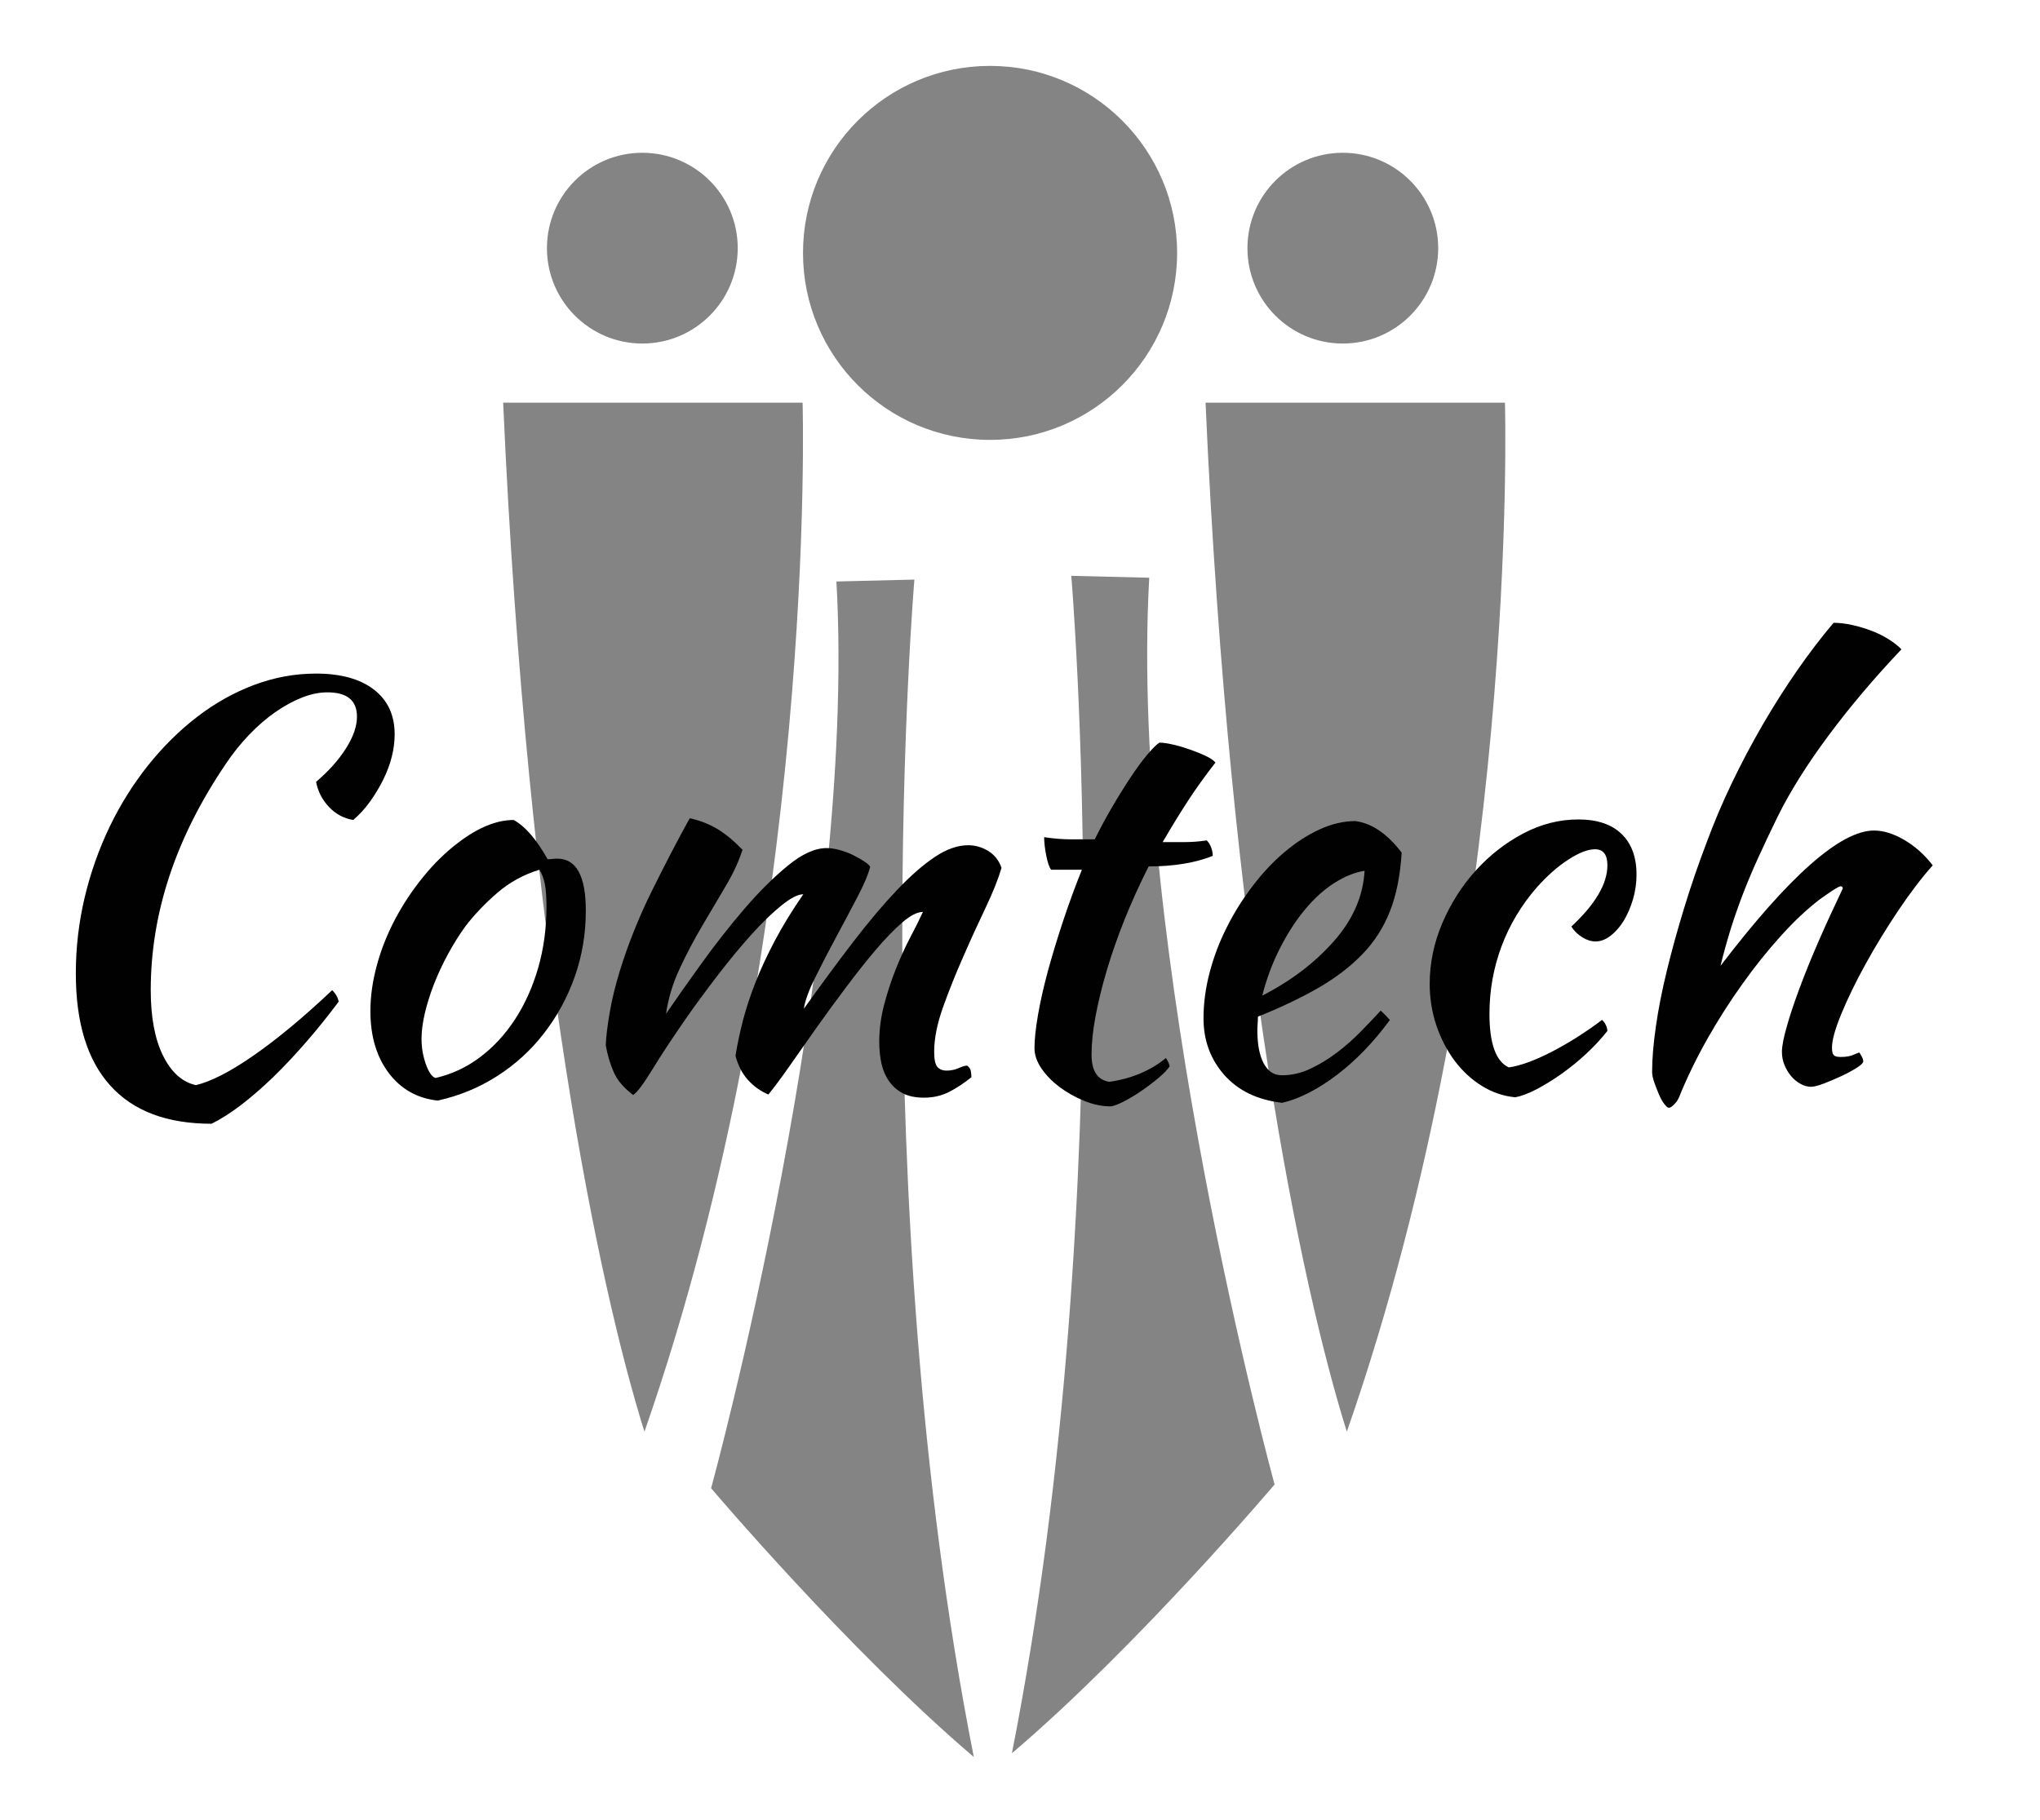 <?xml version="1.0" encoding="utf-8"?>
<!-- Generator: Adobe Illustrator 16.0.0, SVG Export Plug-In . SVG Version: 6.00 Build 0)  -->
<!DOCTYPE svg PUBLIC "-//W3C//DTD SVG 1.1//EN" "http://www.w3.org/Graphics/SVG/1.1/DTD/svg11.dtd">
<svg version="1.1" id="Layer_1" xmlns="http://www.w3.org/2000/svg" xmlns:xlink="http://www.w3.org/1999/xlink" x="0px" y="0px"
	 width="65px" height="58px" viewBox="0 0 65 58" enable-background="new 0 0 65 58" xml:space="preserve">
<g>
	<g>
		<defs>
			<rect id="SVGID_1_" x="16.032" y="2.1" width="31.934" height="53.898"/>
		</defs>
		<clipPath id="SVGID_2_">
			<use xlink:href="#SVGID_1_"  overflow="visible"/>
		</clipPath>
		<path clip-path="url(#SVGID_2_)" fill="#848484" d="M16.032,12.833h9.541c0,0,0.508,16.899-5.039,32.797
			C19.093,41.032,16.808,30.331,16.032,12.833"/>
		<path clip-path="url(#SVGID_2_)" fill="#848484" d="M38.412,12.833h9.54c0,0,0.511,16.899-5.038,32.797
			C41.474,41.032,39.188,30.331,38.412,12.833"/>
		<path clip-path="url(#SVGID_2_)" fill="#848484" d="M26.651,18.533l2.484-0.061c0,0-1.659,19.527,1.893,37.526
			c-3.995-3.401-8.37-8.566-8.37-8.566S27.319,30.433,26.651,18.533"/>
		<path clip-path="url(#SVGID_2_)" fill="#848484" d="M36.618,18.413l-2.484-0.06c0,0,1.659,19.529-1.892,37.526
			c3.997-3.399,8.37-8.567,8.37-8.567S35.95,30.313,36.618,18.413"/>
		<path clip-path="url(#SVGID_2_)" fill="#848484" d="M37.506,8.06c0,3.292-2.669,5.96-5.96,5.96c-3.293,0-5.96-2.667-5.96-5.96
			c0-3.291,2.667-5.96,5.96-5.96C34.837,2.1,37.506,4.77,37.506,8.06"/>
		<path clip-path="url(#SVGID_2_)" fill="#848484" d="M23.506,7.909c0,1.678-1.361,3.04-3.039,3.04c-1.68,0-3.04-1.361-3.04-3.04
			s1.36-3.04,3.04-3.04C22.145,4.87,23.506,6.231,23.506,7.909"/>
		<path clip-path="url(#SVGID_2_)" fill="#848484" d="M45.825,7.909c0,1.678-1.361,3.04-3.039,3.04c-1.681,0-3.039-1.361-3.039-3.04
			s1.358-3.04,3.039-3.04C44.464,4.87,45.825,6.231,45.825,7.909"/>
	</g>
	<g>
		<defs>
			<rect id="SVGID_3_" x="2.416" y="19.851" width="59.165" height="15.966"/>
		</defs>
		<clipPath id="SVGID_4_">
			<use xlink:href="#SVGID_3_"  overflow="visible"/>
		</clipPath>
		<path clip-path="url(#SVGID_4_)" fill="#010101" d="M2.416,31.022c0-0.823,0.095-1.63,0.283-2.424
			c0.189-0.793,0.456-1.544,0.798-2.256c0.344-0.711,0.753-1.362,1.227-1.956c0.475-0.593,0.995-1.107,1.562-1.542
			c0.566-0.435,1.169-0.773,1.81-1.014c0.641-0.24,1.299-0.362,1.974-0.362c0.79,0,1.404,0.171,1.845,0.511
			c0.441,0.341,0.66,0.815,0.66,1.426c0,0.235-0.031,0.475-0.093,0.72c-0.063,0.248-0.156,0.491-0.275,0.733
			c-0.12,0.24-0.26,0.472-0.42,0.694c-0.16,0.223-0.337,0.417-0.532,0.581c-0.298-0.047-0.554-0.184-0.772-0.413
			c-0.216-0.23-0.354-0.497-0.412-0.801c0.401-0.341,0.718-0.696,0.952-1.066c0.235-0.369,0.351-0.707,0.351-1.012
			c0-0.517-0.313-0.775-0.942-0.775c-0.263,0-0.535,0.057-0.816,0.169c-0.28,0.111-0.564,0.266-0.85,0.466
			c-0.285,0.199-0.563,0.44-0.832,0.721c-0.27,0.282-0.518,0.593-0.746,0.934c-1.59,2.348-2.385,4.748-2.385,7.201
			c0,0.867,0.131,1.565,0.395,2.095c0.262,0.527,0.611,0.838,1.045,0.933c0.492-0.119,1.117-0.44,1.871-0.969
			c0.755-0.527,1.579-1.215,2.471-2.059c0.115,0.116,0.184,0.239,0.206,0.368c-0.331,0.444-0.676,0.872-1.029,1.279
			c-0.354,0.409-0.707,0.784-1.055,1.123c-0.35,0.337-0.692,0.635-1.03,0.894c-0.338,0.256-0.649,0.454-0.936,0.595
			c-1.418,0-2.495-0.405-3.225-1.215C2.782,33.79,2.416,32.598,2.416,31.022"/>
		<path clip-path="url(#SVGID_4_)" fill="#010101" d="M14.822,29.532c-0.195,0.271-0.376,0.563-0.549,0.879
			c-0.172,0.317-0.321,0.638-0.447,0.96c-0.126,0.324-0.222,0.634-0.292,0.933c-0.069,0.302-0.103,0.567-0.103,0.802
			c0,0.282,0.046,0.553,0.138,0.81c0.091,0.259,0.194,0.405,0.309,0.441c0.514-0.119,0.987-0.339,1.415-0.661
			c0.429-0.322,0.802-0.725,1.115-1.206c0.315-0.481,0.56-1.026,0.738-1.636c0.176-0.612,0.266-1.262,0.266-1.955
			c0-0.306-0.017-0.546-0.052-0.722c-0.034-0.176-0.091-0.329-0.171-0.458c-0.502,0.153-0.952,0.399-1.347,0.74
			C15.449,28.8,15.107,29.157,14.822,29.532 M13.948,35.077c-0.653-0.07-1.173-0.364-1.562-0.879
			c-0.39-0.519-0.584-1.175-0.584-1.974c0-0.467,0.068-0.954,0.206-1.46c0.137-0.506,0.332-0.995,0.583-1.471
			c0.252-0.474,0.55-0.923,0.894-1.346c0.342-0.422,0.714-0.786,1.115-1.09c0.629-0.481,1.218-0.723,1.767-0.723
			c0.367,0.2,0.726,0.617,1.082,1.251c0.057,0,0.107-0.003,0.154-0.01c0.046-0.005,0.097-0.009,0.153-0.009
			c0.607,0,0.91,0.553,0.91,1.656c0,0.738-0.118,1.441-0.351,2.102c-0.235,0.665-0.562,1.268-0.979,1.805
			c-0.417,0.541-0.914,0.995-1.493,1.366C15.266,34.664,14.634,34.926,13.948,35.077"/>
		<path clip-path="url(#SVGID_4_)" fill="#010101" d="M29.407,29.065c-0.182,0-0.405,0.115-0.668,0.344
			c-0.265,0.23-0.547,0.523-0.85,0.881c-0.304,0.36-0.617,0.755-0.943,1.192c-0.326,0.434-0.642,0.864-0.945,1.294
			c-0.303,0.429-0.586,0.832-0.849,1.208c-0.264,0.376-0.487,0.677-0.67,0.9c-0.251-0.107-0.469-0.263-0.652-0.467
			c-0.184-0.207-0.315-0.462-0.395-0.768c0.057-0.361,0.138-0.739,0.239-1.133c0.103-0.393,0.238-0.799,0.404-1.221
			c0.166-0.421,0.372-0.864,0.618-1.328c0.245-0.462,0.545-0.953,0.9-1.466c-0.17,0-0.405,0.121-0.702,0.361
			c-0.297,0.24-0.619,0.552-0.961,0.934c-0.343,0.381-0.698,0.811-1.064,1.286c-0.366,0.479-0.71,0.943-1.029,1.402
			c-0.423,0.611-0.776,1.146-1.055,1.604c-0.281,0.458-0.484,0.729-0.61,0.811c-0.297-0.223-0.503-0.463-0.617-0.722
			c-0.115-0.258-0.2-0.545-0.257-0.863c0.011-0.281,0.054-0.632,0.128-1.056c0.073-0.423,0.18-0.856,0.317-1.303
			c0.263-0.857,0.604-1.708,1.021-2.553c0.418-0.845,0.82-1.619,1.21-2.324c0.32,0.07,0.608,0.183,0.867,0.335
			c0.257,0.152,0.528,0.376,0.814,0.669c-0.115,0.363-0.291,0.749-0.532,1.154c-0.241,0.404-0.492,0.829-0.754,1.276
			c-0.263,0.446-0.504,0.902-0.721,1.372c-0.219,0.47-0.36,0.945-0.429,1.427c0.32-0.47,0.7-1.009,1.14-1.619
			c0.441-0.611,0.893-1.185,1.356-1.726c0.463-0.54,0.924-0.997,1.38-1.373c0.459-0.376,0.87-0.563,1.237-0.563
			c0.137,0,0.285,0.022,0.447,0.07c0.16,0.046,0.308,0.104,0.445,0.176c0.137,0.07,0.252,0.138,0.344,0.202
			c0.09,0.064,0.142,0.115,0.154,0.149c-0.057,0.235-0.192,0.555-0.404,0.96c-0.211,0.404-0.437,0.831-0.677,1.275
			c-0.241,0.447-0.463,0.878-0.67,1.295c-0.206,0.415-0.326,0.747-0.361,0.993c0.561-0.786,1.087-1.499,1.579-2.139
			c0.492-0.64,0.955-1.188,1.39-1.646c0.435-0.457,0.838-0.81,1.21-1.056c0.371-0.247,0.723-0.37,1.055-0.37
			c0.229,0,0.442,0.062,0.643,0.184c0.2,0.125,0.341,0.304,0.421,0.538c-0.103,0.351-0.272,0.774-0.506,1.268
			c-0.235,0.493-0.473,1.011-0.711,1.557c-0.241,0.546-0.456,1.083-0.645,1.61c-0.188,0.528-0.284,1.004-0.284,1.426
			c0,0.248,0.035,0.408,0.104,0.485c0.069,0.075,0.166,0.115,0.292,0.115c0.136,0,0.267-0.027,0.386-0.081
			c0.119-0.053,0.208-0.078,0.266-0.078c0.069,0.046,0.107,0.105,0.12,0.176c0.012,0.071,0.018,0.136,0.018,0.194
			c-0.23,0.186-0.463,0.341-0.704,0.466c-0.24,0.122-0.51,0.186-0.807,0.186c-0.274,0-0.501-0.049-0.677-0.141
			c-0.178-0.095-0.323-0.223-0.438-0.388c-0.115-0.164-0.194-0.351-0.241-0.562c-0.044-0.211-0.069-0.439-0.069-0.686
			c0-0.399,0.053-0.794,0.156-1.188c0.104-0.393,0.226-0.767,0.369-1.126c0.142-0.356,0.292-0.69,0.454-1
			C29.155,29.59,29.294,29.311,29.407,29.065"/>
		<path clip-path="url(#SVGID_4_)" fill="#010101" d="M33.492,27.719c-0.058-0.07-0.109-0.219-0.155-0.448
			c-0.046-0.23-0.067-0.426-0.067-0.59c0.297,0.046,0.582,0.07,0.857,0.07h0.755c0.172-0.348,0.356-0.693,0.558-1.036
			c0.2-0.342,0.395-0.656,0.584-0.94c0.188-0.283,0.365-0.524,0.53-0.722c0.167-0.197,0.296-0.325,0.388-0.384
			c0.113,0,0.26,0.021,0.438,0.063c0.177,0.04,0.356,0.094,0.539,0.158c0.184,0.064,0.352,0.132,0.497,0.202
			c0.151,0.07,0.254,0.141,0.311,0.212c-0.344,0.443-0.638,0.854-0.883,1.232c-0.247,0.379-0.513,0.813-0.798,1.303h0.694
			c0.235,0,0.473-0.018,0.712-0.054c0.057,0.06,0.103,0.133,0.137,0.221c0.033,0.088,0.053,0.18,0.053,0.272
			c-0.562,0.224-1.242,0.336-2.043,0.336c-0.285,0.564-0.539,1.125-0.764,1.685c-0.223,0.558-0.411,1.095-0.566,1.615
			c-0.154,0.518-0.273,1.006-0.36,1.465c-0.086,0.459-0.129,0.87-0.129,1.235c0,0.519,0.188,0.807,0.567,0.865
			c0.343-0.048,0.668-0.135,0.979-0.265c0.308-0.13,0.582-0.293,0.824-0.494c0.067,0.106,0.106,0.194,0.118,0.265
			c-0.068,0.106-0.187,0.229-0.351,0.367c-0.166,0.139-0.347,0.277-0.541,0.411s-0.385,0.247-0.567,0.342
			c-0.182,0.092-0.318,0.144-0.41,0.157c-0.287,0-0.572-0.059-0.857-0.178c-0.287-0.116-0.548-0.265-0.782-0.439
			c-0.234-0.177-0.426-0.372-0.576-0.591c-0.147-0.217-0.222-0.431-0.222-0.644c0-0.282,0.038-0.637,0.112-1.065
			c0.074-0.428,0.18-0.896,0.316-1.401c0.139-0.506,0.299-1.034,0.482-1.586c0.183-0.552,0.383-1.097,0.6-1.639H33.492z"/>
		<path clip-path="url(#SVGID_4_)" fill="#010101" d="M43.479,27.754c-0.309,0.047-0.629,0.176-0.962,0.387
			c-0.332,0.211-0.643,0.494-0.935,0.845c-0.292,0.352-0.559,0.764-0.797,1.232c-0.241,0.469-0.428,0.975-0.566,1.514
			c0.915-0.469,1.676-1.047,2.281-1.734C43.106,29.311,43.434,28.565,43.479,27.754 M44.661,27.174
			c-0.044,0.728-0.169,1.353-0.376,1.874c-0.206,0.522-0.501,0.98-0.886,1.374c-0.382,0.394-0.849,0.749-1.396,1.065
			c-0.551,0.316-1.188,0.622-1.922,0.915c0,0.07-0.003,0.144-0.009,0.22c-0.007,0.077-0.009,0.157-0.009,0.237
			c0,0.154,0.011,0.313,0.033,0.475c0.025,0.167,0.063,0.317,0.122,0.459c0.058,0.142,0.139,0.255,0.239,0.343
			c0.103,0.089,0.234,0.134,0.396,0.134c0.309,0,0.611-0.07,0.909-0.213c0.297-0.141,0.581-0.314,0.849-0.519
			c0.269-0.205,0.521-0.429,0.756-0.669c0.233-0.24,0.443-0.461,0.627-0.659c0.113,0.104,0.21,0.204,0.291,0.298
			c-0.516,0.704-1.079,1.289-1.69,1.752c-0.612,0.464-1.193,0.76-1.741,0.889c-0.79-0.093-1.403-0.389-1.846-0.889
			c-0.439-0.499-0.661-1.1-0.661-1.804c0-0.48,0.066-0.971,0.198-1.472c0.132-0.499,0.315-0.98,0.551-1.443
			c0.233-0.464,0.507-0.9,0.822-1.31c0.313-0.411,0.65-0.77,1.012-1.075c0.36-0.305,0.733-0.545,1.117-0.722
			c0.383-0.176,0.762-0.265,1.139-0.265C43.713,26.239,44.204,26.574,44.661,27.174"/>
		<path clip-path="url(#SVGID_4_)" fill="#010101" d="M45.554,31.363c0-0.669,0.136-1.317,0.403-1.945
			c0.27-0.628,0.624-1.185,1.064-1.672s0.944-0.88,1.511-1.181c0.566-0.299,1.152-0.448,1.758-0.448
			c0.595,0,1.053,0.152,1.372,0.457c0.321,0.307,0.482,0.74,0.482,1.303c0,0.271-0.039,0.531-0.112,0.784
			c-0.075,0.252-0.172,0.477-0.291,0.677c-0.121,0.198-0.261,0.36-0.421,0.484c-0.161,0.123-0.321,0.183-0.479,0.183
			c-0.139,0-0.279-0.042-0.421-0.13c-0.145-0.089-0.262-0.202-0.353-0.344c0.767-0.715,1.149-1.366,1.149-1.953
			c0-0.341-0.132-0.511-0.395-0.511c-0.229,0-0.515,0.111-0.857,0.334c-0.343,0.223-0.674,0.518-0.996,0.88
			c-0.492,0.564-0.866,1.188-1.123,1.874c-0.257,0.688-0.387,1.406-0.387,2.157c0,0.949,0.206,1.521,0.617,1.708
			c0.173-0.024,0.373-0.077,0.602-0.159c0.229-0.081,0.475-0.191,0.738-0.325c0.263-0.135,0.534-0.29,0.814-0.466
			c0.279-0.177,0.552-0.363,0.816-0.564c0.044,0.035,0.084,0.089,0.119,0.159c0.034,0.07,0.051,0.135,0.051,0.194
			c-0.193,0.245-0.417,0.487-0.669,0.721c-0.252,0.235-0.516,0.449-0.789,0.643c-0.274,0.194-0.541,0.358-0.798,0.493
			c-0.258,0.134-0.484,0.22-0.678,0.256c-0.378-0.036-0.732-0.156-1.064-0.362c-0.331-0.204-0.62-0.473-0.867-0.8
			c-0.245-0.329-0.439-0.705-0.583-1.126C45.626,32.261,45.554,31.821,45.554,31.363"/>
		<path clip-path="url(#SVGID_4_)" fill="#010101" d="M52.641,34.162c0-0.412,0.04-0.896,0.121-1.453
			c0.079-0.557,0.197-1.151,0.352-1.786c0.154-0.634,0.338-1.297,0.549-1.988c0.211-0.692,0.449-1.386,0.713-2.078
			c0.229-0.623,0.494-1.251,0.798-1.885c0.303-0.633,0.632-1.255,0.986-1.867c0.354-0.61,0.724-1.191,1.106-1.742
			c0.384-0.552,0.769-1.056,1.157-1.513c0.185,0,0.383,0.022,0.593,0.07c0.212,0.046,0.418,0.108,0.618,0.185
			c0.199,0.075,0.382,0.167,0.549,0.273c0.166,0.104,0.3,0.211,0.402,0.317c-0.857,0.904-1.63,1.816-2.315,2.737
			c-0.686,0.922-1.23,1.787-1.63,2.597c-0.217,0.446-0.415,0.862-0.592,1.25c-0.178,0.387-0.341,0.771-0.49,1.153
			c-0.148,0.381-0.282,0.763-0.403,1.144c-0.118,0.381-0.232,0.783-0.335,1.207c2.197-2.876,3.828-4.313,4.891-4.313
			c0.3,0,0.618,0.098,0.963,0.299c0.341,0.2,0.645,0.469,0.908,0.81c-0.354,0.398-0.721,0.88-1.099,1.443
			c-0.377,0.563-0.724,1.129-1.038,1.699c-0.314,0.568-0.571,1.098-0.771,1.583c-0.202,0.487-0.302,0.85-0.302,1.084
			c0,0.117,0.017,0.196,0.051,0.237c0.037,0.041,0.11,0.062,0.225,0.062c0.172,0,0.308-0.023,0.41-0.07
			c0.104-0.047,0.166-0.07,0.19-0.07c0.057,0.094,0.091,0.159,0.104,0.192c0.01,0.037,0.017,0.066,0.017,0.089
			c0,0.047-0.068,0.115-0.206,0.203c-0.139,0.088-0.299,0.175-0.488,0.264c-0.189,0.087-0.376,0.167-0.559,0.238
			c-0.184,0.07-0.321,0.104-0.413,0.104c-0.113,0-0.229-0.032-0.341-0.097c-0.116-0.064-0.215-0.149-0.302-0.255
			c-0.086-0.105-0.153-0.223-0.206-0.352c-0.051-0.129-0.077-0.266-0.077-0.406c0-0.176,0.049-0.435,0.147-0.781
			c0.096-0.347,0.231-0.754,0.402-1.217c0.171-0.462,0.376-0.971,0.617-1.523c0.239-0.55,0.498-1.112,0.773-1.688
			c0-0.048-0.025-0.071-0.069-0.071c-0.034,0-0.123,0.047-0.267,0.142c-0.143,0.094-0.276,0.187-0.404,0.28
			c-0.412,0.317-0.826,0.707-1.243,1.172c-0.418,0.462-0.823,0.969-1.217,1.522c-0.396,0.553-0.768,1.135-1.117,1.751
			c-0.348,0.617-0.649,1.236-0.9,1.858c-0.034,0.082-0.086,0.158-0.155,0.227c-0.067,0.071-0.125,0.107-0.171,0.107
			c-0.035,0-0.082-0.042-0.146-0.124s-0.12-0.184-0.171-0.308c-0.053-0.122-0.1-0.249-0.147-0.379
			C52.664,34.368,52.641,34.256,52.641,34.162"/>
	</g>
</g>
</svg>
